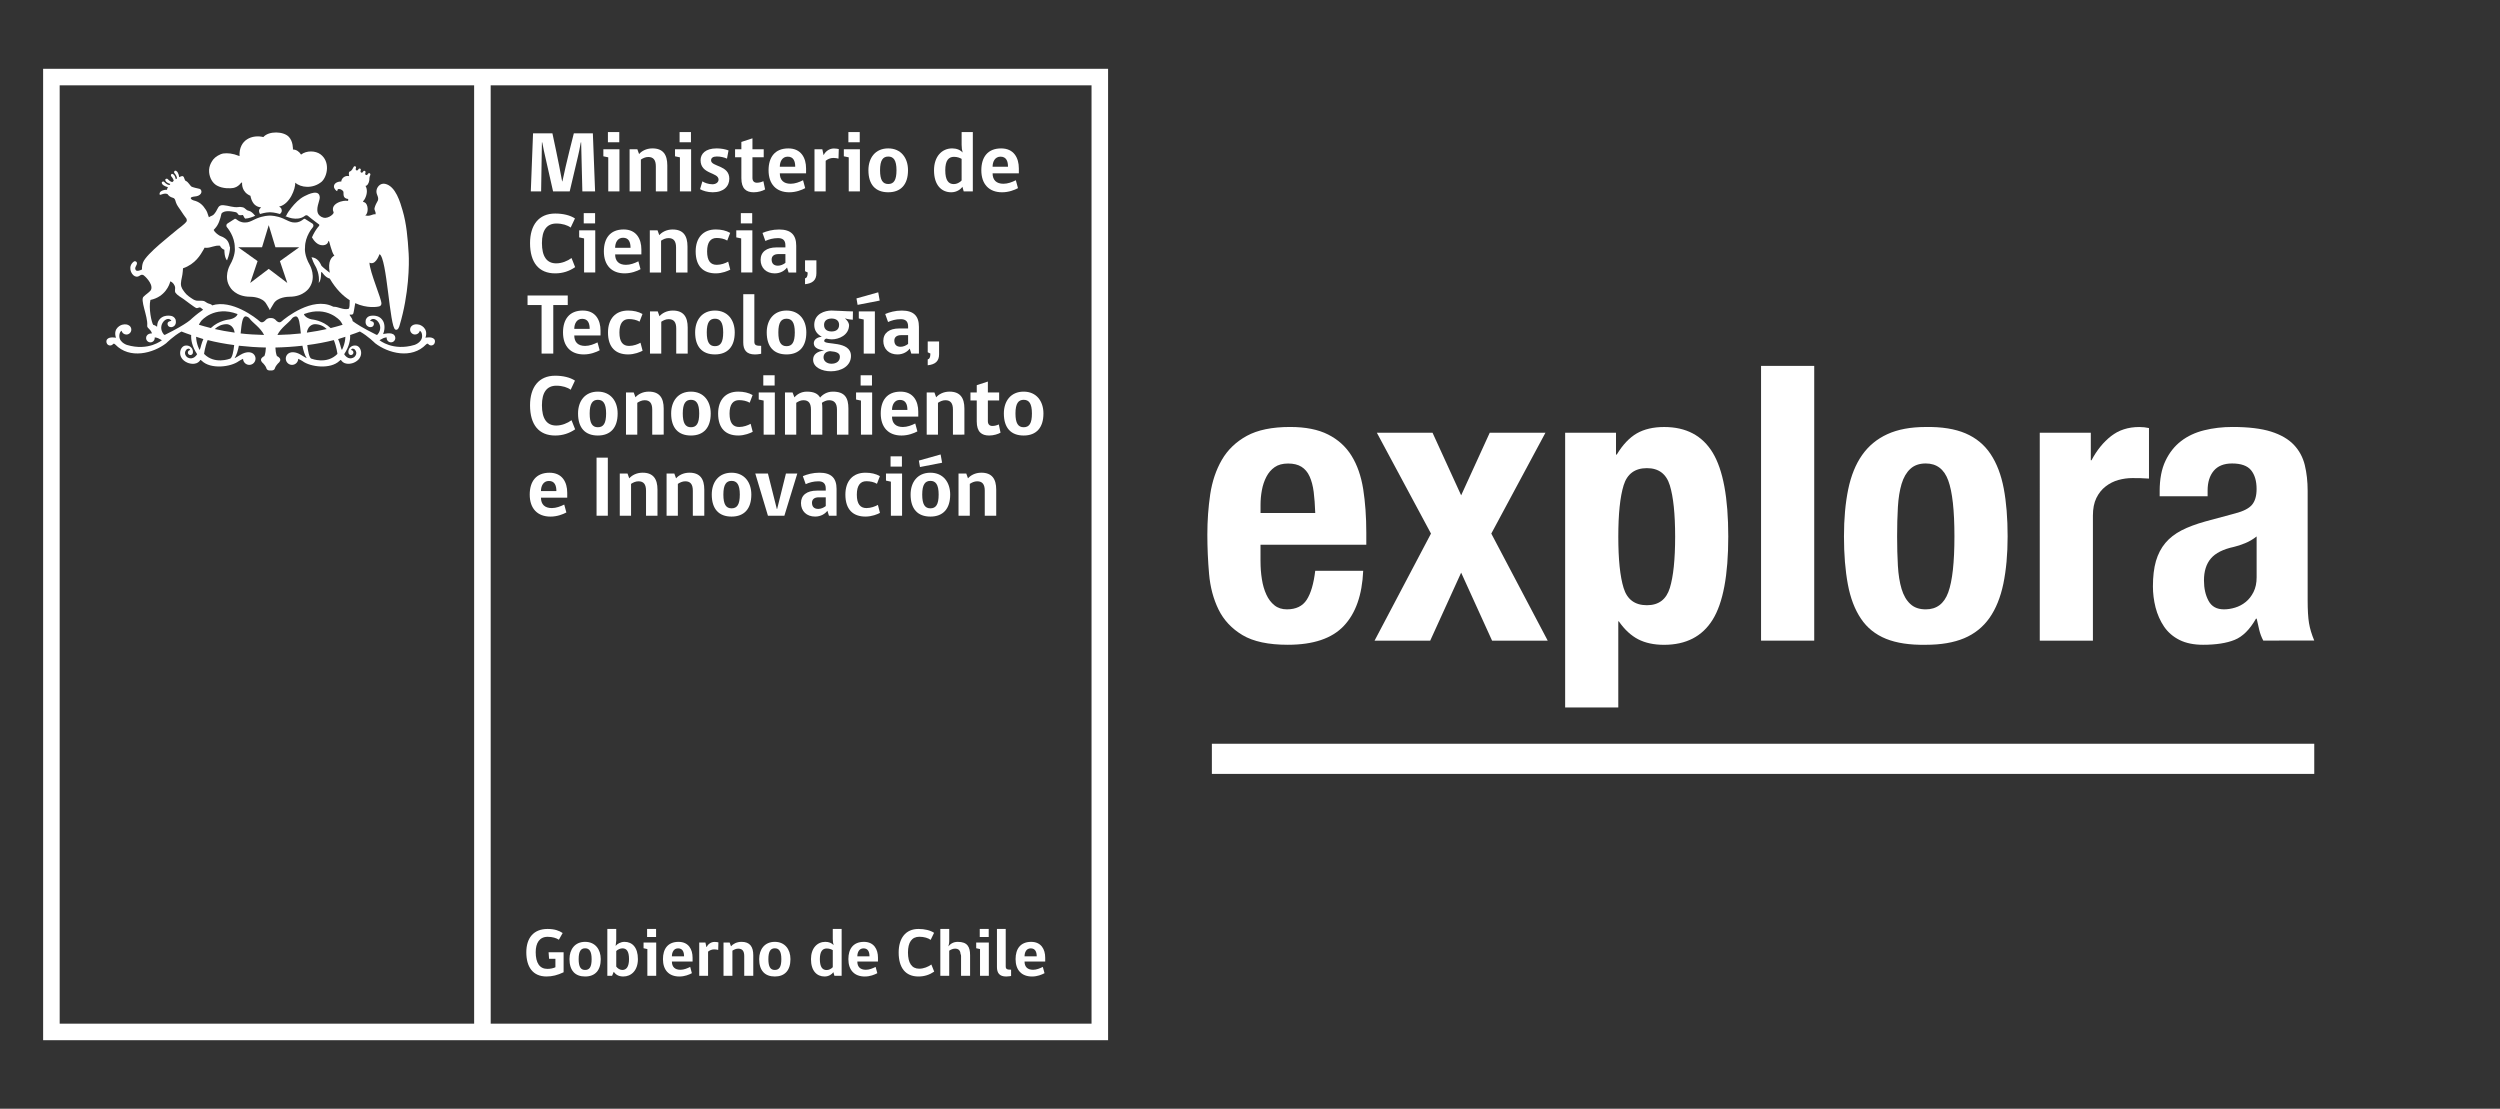<?xml version="1.0" encoding="utf-8"?>
<!-- Generator: Adobe Illustrator 16.0.0, SVG Export Plug-In . SVG Version: 6.00 Build 0)  -->
<!DOCTYPE svg PUBLIC "-//W3C//DTD SVG 1.1//EN" "http://www.w3.org/Graphics/SVG/1.1/DTD/svg11.dtd">
<svg version="1.1" id="Capa_1" xmlns="http://www.w3.org/2000/svg" xmlns:xlink="http://www.w3.org/1999/xlink" x="0px" y="0px"
	 width="201.432px" height="89.333px" viewBox="0 0 201.432 89.333" enable-background="new 0 0 201.432 89.333"
	 xml:space="preserve">
<rect x="0" y="0" width="201.432" height="89.333" fill="#333333" stroke="none"/>
<g>
	<path fill="#FFFFFF" d="M45.413,78.338c-0.499,0.236-0.915,0.34-1.38,0.34c-1.107,0-1.626-0.776-1.626-1.947
		c0-1.123,0.558-1.883,1.714-1.883c0.564,0,0.925,0.136,1.215,0.328l-0.306,0.541c-0.208-0.138-0.521-0.235-0.904-0.235
		c-0.662,0-0.963,0.503-0.963,1.236c0,0.871,0.317,1.348,0.942,1.348c0.241,0,0.47-0.049,0.646-0.131v-0.68H44.24l-0.04-0.531h1.211
		v1.614H45.413z"/>
	<path fill="#FFFFFF" d="M48.404,77.279c0,0.913-0.461,1.4-1.26,1.4c-0.805,0-1.259-0.482-1.259-1.4
		c0-0.788,0.438-1.392,1.259-1.392C47.954,75.887,48.404,76.491,48.404,77.279 M47.669,77.279c0-0.646-0.192-0.872-0.525-0.872
		c-0.334,0-0.52,0.23-0.52,0.872c0,0.625,0.169,0.873,0.52,0.873C47.495,78.152,47.669,77.918,47.669,77.279"/>
	<path fill="#FFFFFF" d="M49.603,76.215c0.122-0.164,0.41-0.328,0.711-0.328c0.63,0,1.084,0.449,1.084,1.392
		c0,0.925-0.548,1.4-1.172,1.4c-0.384,0-0.607-0.148-0.777-0.378l-0.131,0.322h-0.383v-3.775h0.717v0.936L49.603,76.215z
		 M49.653,77.88c0.108,0.147,0.294,0.273,0.487,0.273c0.312,0,0.542-0.229,0.542-0.875c0-0.642-0.203-0.867-0.532-0.867
		c-0.18,0-0.377,0.096-0.497,0.214V77.88z"/>
	<path fill="#FFFFFF" d="M52.16,78.624v-2.155l-0.307-0.066v-0.461h1.019v2.682L52.16,78.624L52.16,78.624z M52.138,74.848h0.724
		v0.649h-0.724V74.848z"/>
	<path fill="#FFFFFF" d="M54.137,77.476c0,0.428,0.241,0.662,0.69,0.662c0.279,0,0.548-0.115,0.783-0.231l0.137,0.506
		c-0.225,0.118-0.581,0.267-1.006,0.267c-0.838,0-1.325-0.514-1.325-1.4c0-0.828,0.394-1.392,1.254-1.392
		c0.81,0,1.133,0.602,1.133,1.276v0.312H54.137L54.137,77.476z M54.635,76.412c-0.355,0-0.499,0.324-0.499,0.642h0.98
		C55.117,76.709,55.008,76.412,54.635,76.412"/>
	<path fill="#FFFFFF" d="M57.867,76.538c-0.087-0.025-0.208-0.043-0.335-0.043c-0.191,0-0.361,0.083-0.481,0.182v1.946h-0.712
		v-2.682h0.499c0.026,0.127,0.055,0.243,0.077,0.361h0.022c0.081-0.19,0.323-0.41,0.639-0.41c0.144,0,0.248,0.023,0.308,0.039
		C57.877,76.135,57.877,76.336,57.867,76.538"/>
	<path fill="#FFFFFF" d="M59.965,78.624v-1.592c0-0.406-0.155-0.597-0.482-0.597c-0.187,0-0.345,0.083-0.471,0.162v2.026h-0.717
		v-2.683h0.494l0.109,0.306c0.152-0.179,0.448-0.359,0.849-0.359c0.679,0,0.946,0.399,0.946,1.079v1.657H59.965z"/>
	<path fill="#FFFFFF" d="M63.689,77.279c0,0.913-0.461,1.4-1.261,1.4c-0.803,0-1.259-0.482-1.259-1.4
		c0-0.788,0.439-1.392,1.259-1.392C63.24,75.887,63.689,76.491,63.689,77.279 M62.955,77.279c0-0.646-0.193-0.872-0.527-0.872
		c-0.332,0-0.518,0.23-0.518,0.872c0,0.625,0.169,0.873,0.518,0.873C62.778,78.152,62.955,77.918,62.955,77.279"/>
	<path fill="#FFFFFF" d="M67.167,76.151c-0.045-0.154-0.068-0.29-0.068-0.494v-0.809h0.714v3.775h-0.582l-0.083-0.294
		c-0.108,0.164-0.367,0.35-0.71,0.35c-0.608,0-1.095-0.438-1.095-1.397c0-0.885,0.503-1.395,1.155-1.395
		C66.788,75.887,67.018,75.985,67.167,76.151 M67.099,76.554c-0.108-0.063-0.277-0.132-0.486-0.132
		c-0.338,0-0.554,0.232-0.554,0.856c0,0.64,0.204,0.881,0.544,0.881c0.179,0,0.36-0.087,0.496-0.229V76.554z"/>
	<path fill="#FFFFFF" d="M69.078,77.476c0,0.428,0.24,0.662,0.688,0.662c0.28,0,0.548-0.115,0.785-0.231l0.137,0.506
		c-0.226,0.118-0.581,0.267-1.007,0.267c-0.839,0-1.325-0.514-1.325-1.4c0-0.828,0.394-1.392,1.252-1.392
		c0.811,0,1.133,0.602,1.133,1.276v0.312H69.078L69.078,77.476z M69.576,76.412c-0.356,0-0.498,0.324-0.498,0.642h0.979
		C70.057,76.709,69.949,76.412,69.576,76.412"/>
	<path fill="#FFFFFF" d="M74.002,78.679c-1.041,0-1.594-0.7-1.594-1.931c0-1.136,0.548-1.9,1.594-1.9
		c0.502,0,0.957,0.109,1.259,0.312l-0.275,0.568c-0.19-0.143-0.525-0.251-0.909-0.251c-0.613,0-0.919,0.454-0.919,1.264
		c0,0.855,0.307,1.31,0.907,1.31c0.363,0,0.725-0.155,0.977-0.338l0.229,0.572C74.904,78.538,74.488,78.679,74.002,78.679"/>
	<path fill="#FFFFFF" d="M75.765,78.624v-3.775h0.717v0.99c0,0.187-0.06,0.372-0.069,0.415c0.151-0.186,0.375-0.366,0.757-0.366
		c0.774,0,0.993,0.399,0.993,1.079v1.657h-0.728v-1.592c0-0.071-0.012-0.127-0.04-0.163c-0.022-0.303-0.176-0.434-0.442-0.434
		c-0.188,0-0.346,0.083-0.472,0.165v2.023H75.765L75.765,78.624z"/>
	<path fill="#FFFFFF" d="M78.963,78.624v-2.155l-0.308-0.066v-0.461h1.018v2.682L78.963,78.624L78.963,78.624z M78.941,74.848h0.723
		v0.649h-0.723V74.848z"/>
	<path fill="#FFFFFF" d="M80.327,77.912v-3.063h0.707v3.024c0,0.225,0.135,0.258,0.432,0.258v0.507c0,0-0.208,0.042-0.394,0.042
		C80.524,78.679,80.327,78.389,80.327,77.912"/>
	<path fill="#FFFFFF" d="M82.551,77.476c0,0.428,0.241,0.662,0.689,0.662c0.28,0,0.547-0.115,0.783-0.231l0.138,0.506
		c-0.226,0.118-0.581,0.267-1.007,0.267c-0.837,0-1.326-0.514-1.326-1.4c0-0.828,0.395-1.392,1.254-1.392
		c0.811,0,1.133,0.602,1.133,1.276v0.312H82.551L82.551,77.476z M83.048,76.412c-0.356,0-0.497,0.324-0.497,0.642h0.98
		C83.531,76.709,83.421,76.412,83.048,76.412"/>
	<path fill="#FFFFFF" d="M87.948,5.544H4.808H3.474v1.334l0.001,75.6v1.333h1.334h83.14h1.333v-1.333l-0.001-75.6V5.544H87.948z
		 M4.808,6.878h33.394l0.001,75.6H4.809L4.808,6.878z M87.949,82.478H39.537l-0.002-75.6h48.413L87.949,82.478z"/>
	<path fill="#FFFFFF" d="M22.551,17.243c0.075-0.061,0.232-0.197,0.105-0.454c-0.061-0.12-0.221-0.131-0.151-0.146
		c0.854-0.201,1.311-1.447,1.285-1.925c0.438,0.405,1.424,0.52,2.138-0.087c0.462-0.445,0.685-1.611-0.104-2.197
		c-0.404-0.298-1.12-0.325-1.568,0.021c-0.142-0.239-0.388-0.408-0.651-0.409c-0.004-0.083,0.011-0.646-0.324-1.011
		c-0.426-0.466-1.626-0.501-2.062,0.008c-0.862-0.215-1.983,0.182-1.92,1.533c-0.606-0.239-0.953-0.243-1.274-0.214
		c-0.301,0.028-0.702,0.297-0.842,0.483c-0.064,0.082-0.136,0.198-0.188,0.297c-0.098,0.194-0.174,0.45-0.147,0.733
		c0.045,0.48,0.283,0.885,0.631,1.077c0.481,0.264,1.091,0.229,1.309,0.194c0.167-0.037,0.346-0.098,0.537-0.297
		c0.056-0.057,0.097-0.147,0.178-0.148c-0.002,0.121-0.046,0.769,0.677,1.076c0.002,0.032,0.013,0.062,0.02,0.107
		c0.228,0.892,0.828,0.781,0.838,0.843c-0.266,0.162-0.154,0.395-0.091,0.516c0.406-0.125,0.707-0.143,0.802-0.143
		C21.844,17.101,22.144,17.118,22.551,17.243"/>
	<path fill="#FFFFFF" d="M24.577,19.932c-0.003-0.893,0.6-1.583,0.607-1.592c0.066-0.074,0.073-0.144,0.068-0.192
		c-0.012-0.083-0.076-0.139-0.089-0.14c-0.173-0.116-0.559-0.353-0.559-0.353l-0.031-0.027h-0.033c-0.042,0-0.074,0.024-0.127,0.064
		c-0.108,0.083-0.306,0.236-0.654,0.236c-0.061,0-0.124-0.005-0.191-0.014c-0.181-0.026-0.486-0.181-0.486-0.181
		c-0.1-0.052-0.223-0.106-0.274-0.129l-0.023-0.009c-0.497-0.207-0.921-0.223-1.039-0.223c-0.118,0-0.542,0.017-1.041,0.223
		l-0.023,0.009c-0.026,0.012-0.072,0.033-0.125,0.056l-0.303,0.145c-0.102,0.045-0.232,0.095-0.333,0.109
		c-0.065,0.008-0.127,0.014-0.19,0.014c-0.347,0-0.546-0.153-0.654-0.236c-0.053-0.04-0.086-0.064-0.126-0.064l-0.031,0.002
		l-0.018,0.012c-0.002,0.002-0.396,0.245-0.56,0.358c-0.026,0.011-0.089,0.064-0.102,0.149c-0.004,0.047,0,0.117,0.069,0.19
		c0.024,0.03,0.609,0.708,0.608,1.605c0.015,0.102,0.06,0.641-0.399,1.433c-0.021,0.04-0.526,0.963,0.026,1.772
		c0.002,0.007,0.416,0.761,1.622,0.761c0.099,0,0.989,0.016,1.297,0.585c0.012,0.022,0.155,0.25,0.213,0.363l0.069,0.136
		l0.067-0.136c0.059-0.111,0.2-0.337,0.22-0.369c0.303-0.563,1.193-0.58,1.292-0.58c1.189,0,1.616-0.75,1.616-0.75
		c0.565-0.829,0.036-1.778,0.032-1.783C24.516,20.586,24.561,20.047,24.577,19.932 M24.109,19.923l-1.556,1.116l0.595,1.76
		l-1.495-1.134l-1.493,1.134l0.595-1.76l-1.557-1.114l-0.005-0.002h1.921l0.539-1.783l0.54,1.783h1.92H24.109z"/>
	<path fill="#FFFFFF" d="M34.991,27.331c-0.194-0.236-0.711-0.118-0.711-0.118c0.278-0.828-0.488-1.049-0.488-1.049
		c-0.273-0.072-0.454-0.021-0.571,0.059c0,0-0.005,0.005-0.008,0.007c-0.001,0.002-0.004,0.003-0.004,0.005
		c-0.02,0.016-0.039,0.027-0.055,0.045c-0.069,0.072-0.111,0.169-0.111,0.276c0,0.219,0.178,0.397,0.397,0.397
		c0.085,0,0.164-0.027,0.229-0.072c0.078-0.055,0.136-0.14,0.157-0.236c0.107,0.067,0.147,0.186,0.147,0.186
		c0.224,0.705-0.571,0.959-0.571,0.959c-1.752,0.526-2.825-0.379-2.825-0.379l0.307-0.163c0.106-0.047,0.203-0.061,0.277-0.061
		c-0.003,0.014-0.006,0.034-0.006,0.052c0,0.188,0.158,0.344,0.349,0.344s0.347-0.155,0.347-0.344
		c-0.002-0.143-0.07-0.213-0.07-0.213c-0.204-0.31-0.912-0.104-0.912-0.104c0.236-0.582,0.025-0.999,0.025-0.999
		c-0.326-0.67-1.099-0.461-1.099-0.461c-0.269,0.082-0.326,0.321-0.326,0.321c-0.104,0.531,0.336,0.576,0.336,0.576
		c0.316,0.016,0.32-0.24,0.32-0.24c0.041-0.248-0.31-0.261-0.31-0.261c0.295-0.52,1.228,0.333,0.618,1.084
		c-0.063,0.075-0.122,0.025-0.122,0.025c-1.091-0.541-1.633-0.894-1.898-1.095c-0.026-0.296-0.285-0.447-0.236-0.525
		c0.043-0.018,0.197,0.06,0.283-0.07c0.032-0.046,0.103-0.517,0.162-0.85c0.965,0.441,1.79,0.307,1.955,0.253
		c0.085-0.035,0.153-0.096,0.155-0.222c0.015-0.368-0.938-2.531-0.964-3.294c0.45,0.223,0.728-0.471,0.81-0.684
		c0.605,0.277,0.812,5.889,1.278,6.078c0.233,0.095,0.325-0.287,0.346-0.358c0.749-2.501,0.775-4.938,0.725-5.755
		c-0.075-1.28-0.178-2.426-0.487-3.479c-0.19-0.648-0.556-1.973-1.413-2.153c-0.401-0.086-0.705,0.289-0.698,0.625
		c0.007,0.29,0.208,0.431,0.119,0.716c-0.107,0.188-0.215,0.39-0.268,0.6c-0.051,0.208,0.134,0.293,0.074,0.515
		c-0.271-0.041-0.406,0.197-0.832,0.087c0.277-0.128,0.281-0.919-0.059-1.054c-0.052-0.021-0.109-0.029-0.118-0.075
		c0,0,0.11-0.117,0.164-0.23c0.195-0.4,0.194-0.753,0.039-1.02c0.141,0.012,0.288-0.247,0.307-0.452l0.002,0.002
		c0.001-0.002,0.001-0.013,0.001-0.017v-0.001c0.003-0.054-0.007-0.236,0.076-0.404c0.025-0.056,0-0.119-0.048-0.144
		c-0.048-0.022-0.113-0.001-0.141,0.054c-0.084,0.177-0.284,0.079-0.199-0.099c0.025-0.056,0-0.118-0.048-0.142
		c-0.047-0.022-0.112-0.005-0.139,0.052c-0.081,0.17-0.275,0.075-0.194-0.096c0.025-0.055,0-0.118-0.046-0.141
		c-0.046-0.022-0.112-0.004-0.14,0.054c-0.083,0.174-0.286,0.079-0.202-0.097c0.027-0.059,0-0.121-0.046-0.144
		c-0.047-0.021-0.111-0.003-0.139,0.053c-0.089,0.185-0.151,0.263-0.245,0.337c-0.188,0.034-0.139,0.251-0.116,0.399
		c-0.355-0.076-0.623,0.193-0.633,0.435h-0.039c-0.293,0.007-0.574,0.159-0.551,0.428c0.01,0.154,0.189,0.344,0.258,0.346
		c0.032-0.011-0.016-0.162,0.136-0.172c0.139-0.007,0.345,0.112,0.371,0.243c0.03,0.15-0.093,0.513,0.385,0.565
		c0,0-0.004,0.073-0.011,0.15c-0.171-0.011-0.215-0.021-0.386,0.006c-0.301,0.048-0.716,0.219-0.816,0.518
		c-0.02,0.051-0.028,0.156-0.02,0.228c0.007,0.061,0.062,0.137,0.056,0.213c-0.007,0.036-0.069,0.111-0.094,0.134
		c-0.126,0.132-0.36,0.258-0.566,0.269c-0.228,0.012-0.451-0.136-0.539-0.259c-0.304-0.408,0.088-1.115,0.083-1.378
		c-0.018-0.701-0.903-0.283-1.253-0.101c-0.417,0.22-0.751,0.574-1.031,0.921c-0.154,0.19-0.327,0.43-0.412,0.632
		c-0.016,0.038-0.05,0.044-0.086,0.043c0.18,0.081,0.495,0.198,0.746,0.201c0,0,0.488,0.067,0.839-0.226c0,0,0.05-0.043,0.121-0.043
		c0.051,0,0.095,0.021,0.134,0.058c0.004,0.005,0.049,0.041,0.101,0.083c0.031,0.025,0.07,0.056,0.111,0.089
		c0.021,0.016,0.041,0.032,0.063,0.05c0.059,0.046,0.122,0.095,0.186,0.143c0.011,0.009,0.022,0.019,0.034,0.027
		c0.069,0.053,0.138,0.105,0.199,0.15c0.071,0.055,0.14,0.106,0.18,0.133l0.002,0.003c0.008,0.006,0.025,0.022,0.032,0.049
		c0.001,0.026-0.012,0.058-0.035,0.087c-0.002,0.002-0.039,0.042-0.095,0.112c-0.117,0.15-0.315,0.44-0.466,0.798
		c0.166,0.288,0.442,0.63,0.841,0.635c0.318,0.003,0.448-0.155,0.496-0.359c0.005,0.005,0.022,0.025,0.025,0.026
		c0.038-0.034,0.213,0.914,0.445,1.172c-0.217,0.101-0.553,0.441-0.371,1.377c-0.179-0.143-0.507-0.392-0.664-0.554
		c-0.095-0.193-0.279-0.652-0.809-0.696c0.077,0.235,0.188,0.5,0.358,0.793c0.003,0.007,0.326,0.603,0.226,1.278
		c0.222-0.228,0.188-0.852,0.188-0.852c0.007-0.008,0.039-0.018,0.049-0.021c0.045-0.003,0.267,0.431,0.652,0.521
		c0.5,0.855,1.063,1.398,1.606,1.742c-0.01,0.207,0.015,0.702-0.118,0.702c-0.429,0.094-0.823-0.194-1.2-0.175
		c-0.032-0.015-0.066-0.031-0.066-0.031c-1.622-0.781-3.76,0.896-4.118,1.223c-0.188,0.172-0.405-0.064-0.405-0.064
		c-0.128-0.161-0.295-0.234-0.46-0.215c-0.163-0.019-0.333,0.054-0.46,0.215c0,0-0.218,0.237-0.406,0.064
		c-0.337-0.309-2.275-1.81-3.861-1.299c-0.004-0.085-0.217-0.13-0.278-0.152c-0.125-0.036-0.235-0.135-0.315-0.175
		c-0.172-0.086-0.453-0.033-0.648-0.055c-0.077-0.012-0.184-0.052-0.252-0.092c-0.253-0.157-0.543-0.349-0.705-0.576
		c-0.025-0.039-0.089-0.124-0.101-0.139c-0.08-0.099-0.118-0.171-0.178-0.335c-0.086-0.312,0.048-0.648,0.093-0.966
		c0.035-0.234,0.027-0.25,0.048-0.501c1.006-0.345,1.418-1.1,1.652-1.502c0.021-0.032,0.085-0.16,0.085-0.16
		c0.044,0.007,0.089,0.01,0.137,0.013c0.402,0.002,0.673-0.223,1.113-0.169c0,0.024,0.059,0.21,0.344,0.327
		c0.009,0.288,0.03,0.527,0.139,0.75c0.024,0.038,0.055,0.072,0.077,0.104c0.188-0.463,0.238-0.825,0.243-1.043
		c-0.014-0.019-0.026-0.045-0.033-0.086c-0.094-0.49-0.324-0.625-0.539-0.749c-0.105-0.057-0.223-0.076-0.324-0.149
		c-0.157-0.107-0.322-0.223-0.426-0.424c0,0,0.051-0.048,0.105-0.118c0.282-0.294,0.422-0.726,0.526-1.201
		c0.214-0.294,0.812-0.179,1.039-0.137c0.059,0.007,0.157,0.029,0.203,0.065c0.064,0.044,0.079,0.146,0.168,0.184
		c0.095,0.039,0.201,0.011,0.315,0c0.042,0.049,0.065,0.114,0.094,0.174c0,0,0.031,0.056,0.09,0.118
		c0.279-0.005,0.655-0.153,0.812-0.233c-0.018-0.012-0.035-0.023-0.044-0.037c-0.125-0.159-0.313-0.336-0.489-0.365
		c-0.222-0.037-0.27-0.235-0.482-0.278c-0.054-0.014-0.243-0.043-0.306-0.02c-0.471,0.061-0.804-0.118-1.245-0.149
		c-0.42-0.03-0.432,0.256-0.585,0.493c-0.057,0.089-0.124,0.193-0.193,0.259c-0.116,0.113-0.25,0.116-0.391,0.222l-0.063-0.174
		c-0.039-0.145-0.094-0.296-0.188-0.438c-0.228-0.356-0.486-0.633-0.993-0.75c-0.096-0.039-0.111-0.044-0.174-0.097
		c-0.083-0.064-0.024-0.14,0-0.147c0.144-0.083,0.392-0.054,0.557-0.129c0.402-0.187,0.259-0.529,0.103-0.557
		c-0.203-0.038-0.57-0.135-0.642-0.176c-0.097-0.062-0.268-0.369-0.427-0.445c-0.177-0.048-0.117-0.337-0.279-0.4
		c-0.071-0.013-0.175,0.023-0.289,0.081c-0.007-0.06-0.05-0.389-0.231-0.497c-0.134-0.076-0.185,0.044-0.178,0.123
		c0.007,0.069,0.198,0.167,0.234,0.476c-0.033,0.021-0.064,0.039-0.099,0.062c-0.025-0.128-0.083-0.325-0.215-0.404
		c-0.135-0.078-0.184,0.042-0.177,0.121c0.005,0.067,0.173,0.154,0.227,0.416c-0.041,0.033-0.078,0.067-0.115,0.101
		c-0.272-0.074-0.344-0.258-0.412-0.271c-0.076-0.016-0.2,0.022-0.137,0.165c0.066,0.144,0.27,0.221,0.393,0.257
		c-0.028,0.031-0.051,0.06-0.075,0.089c-0.314-0.062-0.391-0.267-0.461-0.283c-0.076-0.015-0.201,0.024-0.138,0.166
		c0.092,0.2,0.447,0.276,0.48,0.283c-0.051,0.085-0.083,0.163-0.071,0.218c-0.244-0.028-0.678,0.103-0.596,0.391
		c0.082,0.058,0.37-0.177,0.636-0.045c0.175,0.272,0.456,0.283,0.519,0.333c0.098,0.078,0.113,0.217,0.159,0.344
		c0.078,0.235,0.243,0.424,0.379,0.632c0.15,0.228,0.307,0.468,0.465,0.667c0.019,0.054,0.036,0.111,0.027,0.196
		c-0.18,0.285-0.717,0.619-0.937,0.825c-0.223,0.209-2.326,1.81-2.589,2.508c-0.058,0.155-0.093,0.356-0.083,0.564
		c-0.128,0.068-0.41,0.18-0.5,0.054c-0.162-0.225,0.155-0.395,0.086-0.614c-0.034-0.084-0.156-0.14-0.233-0.084
		c-0.524,0.377-0.254,1.041,0.077,1.192c0.364,0.151,0.417-0.241,0.699-0.083c0.067,0.039,0.734,0.635,0.622,1.106
		c-0.006,0.024-0.033,0.092-0.045,0.11c-0.146,0.182-0.39,0.323-0.556,0.493c-0.348,0.22,0.33,1.604,0.273,2.314
		c-0.04,0.269,0.225,0.238,0.386,0.661c-0.166,0.005-0.327,0.045-0.408,0.168c0,0-0.069,0.07-0.069,0.213
		c0,0.188,0.154,0.344,0.346,0.344c0.191,0,0.347-0.155,0.347-0.344c0-0.019-0.001-0.038-0.004-0.052
		c0.075,0,0.173,0.014,0.278,0.061l0.306,0.163c0,0-1.072,0.905-2.823,0.379c0,0-0.793-0.254-0.571-0.959
		c0,0,0.038-0.119,0.146-0.186c0.021,0.096,0.079,0.18,0.158,0.236c0.065,0.044,0.143,0.072,0.228,0.072
		c0.22,0,0.397-0.178,0.397-0.397c0-0.106-0.041-0.204-0.11-0.276c-0.017-0.017-0.034-0.029-0.055-0.045
		c0-0.002-0.002-0.002-0.002-0.002c-0.006-0.005-0.008-0.006-0.008-0.006c-0.119-0.083-0.3-0.134-0.574-0.062
		c0,0-0.765,0.221-0.487,1.049c0,0-0.516-0.118-0.711,0.118c0,0-0.067,0.075-0.061,0.196v0.004v0.004
		c0.004,0.049,0.019,0.105,0.055,0.169c0.053,0.077,0.144,0.13,0.246,0.13c0.093,0,0.176-0.044,0.233-0.111
		c0-0.004,0.002-0.004,0.002-0.004c0.021-0.027,0.084-0.063,0.177,0.034c1.161,1.211,3.056,0.711,4.105-0.101
		c0,0,0.582-0.585,1.231-0.944c0.254,0.109,0.521,0.19,0.782,0.284c-0.019,0.376,0.06,0.916,0.479,1.543
		c0,0-0.296,0.548-0.796,0.247c0,0-0.37-0.284-0.056-0.627c0,0,0.211-0.174,0.301,0.044c-0.107,0.006-0.195,0.095-0.195,0.204
		c0,0.112,0.091,0.202,0.202,0.202c0.111,0,0.197-0.084,0.204-0.19c0.009-0.083,0.014-0.293-0.167-0.445c0,0-0.159-0.173-0.46-0.125
		c-0.44,0.069-0.689,0.991,0.181,1.373c0,0,0.686,0.312,1.037-0.199c0,0-0.005-0.074,0.127,0.053
		c0.723,0.702,2.341,0.498,2.983,0.021c0,0,0.163-0.103,0.339-0.188c0.009,0.27,0.229,0.492,0.504,0.492
		c0.277,0,0.503-0.228,0.503-0.506c0-0.248-0.179-0.453-0.416-0.496c-0.011-0.003-0.332-0.094-0.801,0.19
		c0,0-0.496,0.311-0.467,0.264c0.167-0.263,0.27-0.617,0.341-0.996c0.705,0.078,1.428,0.129,2.178,0.145
		c-0.009,0.218-0.04,0.486-0.123,0.688c0,0-0.264,0.11-0.271,0.296c0,0-0.029,0.136,0.206,0.325c0,0,0.171,0.189,0.222,0.337
		c0,0,0.013,0.205,0.295,0.205c0.021,0,0.037-0.002,0.053-0.006c0.018,0.004,0.036,0.006,0.055,0.006
		c0.282,0,0.296-0.205,0.296-0.205c0.051-0.148,0.22-0.337,0.22-0.337c0.235-0.189,0.206-0.325,0.206-0.325
		c-0.004-0.187-0.271-0.296-0.271-0.296c-0.084-0.203-0.113-0.47-0.123-0.688c0.75-0.016,1.474-0.066,2.178-0.145
		c0.072,0.379,0.175,0.732,0.341,0.994c0.031,0.047-0.464-0.263-0.464-0.263c-0.47-0.284-0.794-0.192-0.804-0.189
		c-0.236,0.043-0.414,0.247-0.414,0.496c0,0.278,0.226,0.506,0.502,0.506c0.274,0,0.496-0.222,0.503-0.492
		c0.178,0.085,0.341,0.188,0.341,0.188c0.641,0.477,2.259,0.681,2.983-0.021c0.133-0.127,0.126-0.054,0.126-0.054
		c0.353,0.51,1.038,0.199,1.038,0.199c0.868-0.381,0.619-1.304,0.181-1.373c-0.302-0.047-0.462,0.125-0.462,0.125
		c-0.18,0.151-0.176,0.362-0.165,0.444c0.005,0.106,0.093,0.191,0.202,0.191c0.111,0,0.203-0.089,0.203-0.202
		c0-0.109-0.088-0.198-0.195-0.205c0.09-0.219,0.301-0.043,0.301-0.043c0.314,0.343-0.056,0.627-0.056,0.627
		c-0.499,0.301-0.796-0.247-0.796-0.247c0.419-0.626,0.499-1.165,0.48-1.542c0.262-0.093,0.531-0.175,0.785-0.284
		c0.647,0.359,1.228,0.943,1.228,0.943c1.05,0.812,2.943,1.31,4.106,0.1c0.093-0.097,0.156-0.06,0.177-0.033
		c0,0,0.002,0,0.002,0.003c0.056,0.068,0.14,0.111,0.234,0.111c0.102,0,0.19-0.052,0.246-0.13c0.035-0.063,0.049-0.12,0.056-0.168
		v-0.002v-0.007C35.058,27.406,34.991,27.331,34.991,27.331 M13.315,26.966c0,0-0.057,0.05-0.121-0.025
		c-0.612-0.751,0.322-1.604,0.619-1.084c0,0-0.351,0.014-0.312,0.261c0,0,0.006,0.256,0.322,0.24c0,0,0.439-0.045,0.335-0.576
		c0,0-0.057-0.239-0.326-0.32c0,0-0.771-0.21-1.098,0.46c0,0-0.067,0.161-0.078,0.404c-0.09-0.071-0.191-0.128-0.301-0.146
		c-0.144-0.151-0.395-1.382-0.234-2.014c1.179-0.246,1.542-1.221,1.598-1.496c0.238,0.079,0.378,0.354,0.389,0.47
		c0.02,0.159-0.055,0.325,0.039,0.455c0.137,0.192,0.443,0.365,0.631,0.493c0.064,0.04,0.927,0.709,1.039,0.731
		c0.124,0.026,0.198-0.065,0.306-0.047c0.039,0.008,0.065,0.036,0.095,0.059c0,0,0.062,0.062,0.149,0.125
		c-0.227,0.15-0.522,0.366-0.913,0.712C15.454,25.667,15.155,26.055,13.315,26.966 M16.212,27.805c0,0-0.076,0.323-0.133,0.393
		c0,0-0.26-0.464-0.28-1.065c0.195,0.062,0.388,0.132,0.587,0.188C16.323,27.472,16.257,27.623,16.212,27.805 M18.52,28.904
		c0,0-1.23,0.483-2.077-0.388c0,0,0.06-0.546,0.29-1.115c0.686,0.175,1.398,0.307,2.136,0.402
		C18.819,28.271,18.716,28.874,18.52,28.904 M17.303,26.511c0.244-0.229,0.556-0.386,0.953-0.392c0,0,0.549-0.007,0.649,0.681
		C18.306,26.715,17.765,26.617,17.303,26.511 M18.531,25.73c-0.067,0.015-0.874,0.067-1.544,0.701
		c-0.37-0.093-0.704-0.185-0.964-0.267c0.055-0.104,0.109-0.208,0.19-0.309c0,0,1.043-1.265,2.916-0.554
		C19.164,25.315,19.045,25.616,18.531,25.73 M19.388,26.866c0.079-0.746,0.134-1.375,0.405-1.374c0,0,0.194,0.007,0.328,0.189
		c0.234,0.326,0.867,0.715,1.157,1.307C20.602,26.971,19.963,26.933,19.388,26.866 M22.35,26.989
		c0.29-0.591,0.923-0.981,1.158-1.307c0.132-0.183,0.328-0.188,0.328-0.188c0.271-0.003,0.326,0.627,0.404,1.374
		C23.667,26.933,23.028,26.972,22.35,26.989 M24.501,25.302c1.872-0.711,2.915,0.554,2.915,0.554
		c0.082,0.103,0.137,0.208,0.19,0.312c-0.261,0.082-0.594,0.174-0.963,0.267c-0.67-0.637-1.479-0.689-1.545-0.704
		C24.584,25.616,24.463,25.315,24.501,25.302 M25.375,26.119c0.397,0.005,0.709,0.163,0.954,0.393
		c-0.463,0.106-1.006,0.204-1.605,0.289C24.824,26.11,25.375,26.119,25.375,26.119 M25.109,28.904
		c-0.195-0.03-0.297-0.632-0.349-1.1c0.739-0.095,1.452-0.227,2.138-0.401c0.229,0.568,0.289,1.113,0.289,1.113
		C26.34,29.387,25.109,28.904,25.109,28.904 M27.551,28.198c-0.058-0.071-0.135-0.394-0.135-0.394
		c-0.045-0.181-0.109-0.331-0.173-0.482c0.2-0.056,0.392-0.123,0.587-0.187C27.809,27.736,27.551,28.198,27.551,28.198"/>
	<path fill="#FFFFFF" d="M46.922,15.423l-0.097-3.952h-0.028c-0.083,0.5-0.167,0.859-0.229,1.13l-0.666,2.822h-1.339l-0.637-2.822
		c-0.062-0.271-0.145-0.63-0.236-1.13h-0.027l-0.063,3.952h-0.832l0.181-4.68h1.56c0,0,0.513,2.358,0.783,3.869h0.021
		c0.313-1.504,0.922-3.869,0.922-3.869h1.533l0.18,4.68H46.922z"/>
	<path fill="#FFFFFF" d="M49.009,15.423v-2.746l-0.395-0.083v-0.568h1.296v3.397H49.009z M48.981,10.64h0.916v0.825h-0.916V10.64z"
		/>
	<path fill="#FFFFFF" d="M52.843,15.423v-2.019c0-0.512-0.195-0.755-0.61-0.755c-0.236,0-0.437,0.104-0.596,0.208v2.565h-0.909
		v-3.397h0.625l0.139,0.388c0.194-0.229,0.568-0.457,1.075-0.457c0.859,0,1.199,0.505,1.199,1.365v2.102H52.843L52.843,15.423z"/>
	<path fill="#FFFFFF" d="M54.783,15.423v-2.746l-0.395-0.083v-0.568h1.297v3.397H54.783z M54.756,10.64h0.916v0.825h-0.916V10.64z"
		/>
	<path fill="#FFFFFF" d="M57.293,12.92c0,0.527,1.47,0.368,1.47,1.477c0,0.617-0.458,1.095-1.338,1.095
		c-0.409,0-0.79-0.118-1.019-0.25l0.187-0.63c0.16,0.111,0.492,0.235,0.804,0.235c0.298,0,0.499-0.166,0.499-0.375
		c0-0.61-1.449-0.409-1.449-1.566c0-0.5,0.38-0.95,1.296-0.95c0.354,0,0.722,0.069,0.957,0.166l-0.125,0.659
		c-0.229-0.104-0.521-0.173-0.818-0.173C57.445,12.608,57.293,12.726,57.293,12.92"/>
	<path fill="#FFFFFF" d="M60.731,15.493c-0.603,0-0.997-0.284-0.997-1.137v-1.685h-0.507v-0.645h0.507v-0.589l0.893-0.292v0.881
		h0.908v0.645h-0.908v1.664c0,0.236,0.118,0.388,0.361,0.388c0.188,0,0.381-0.056,0.52-0.125l0.139,0.666
		C61.446,15.381,61.092,15.493,60.731,15.493"/>
	<path fill="#FFFFFF" d="M62.832,13.967c0,0.541,0.306,0.839,0.874,0.839c0.346,0,0.701-0.132,0.998-0.285l0.173,0.639
		c-0.283,0.152-0.748,0.333-1.281,0.333c-1.047,0-1.671-0.651-1.671-1.775c0-1.046,0.506-1.76,1.594-1.76
		c1.026,0,1.428,0.762,1.428,1.615v0.395H62.832L62.832,13.967z M63.47,12.623c-0.451,0-0.638,0.408-0.638,0.811h1.241
		C64.073,12.997,63.941,12.623,63.47,12.623"/>
	<path fill="#FFFFFF" d="M67.56,12.781c-0.111-0.034-0.271-0.055-0.423-0.055c-0.242,0-0.458,0.104-0.61,0.229v2.468h-0.901v-3.397
		h0.631l0.098,0.458h0.02c0.104-0.242,0.41-0.52,0.812-0.52c0.179,0,0.318,0.028,0.396,0.048L67.56,12.781z"/>
	<path fill="#FFFFFF" d="M68.385,15.423v-2.746l-0.395-0.083v-0.568h1.295v3.397H68.385z M68.357,10.64h0.914v0.825h-0.914V10.64z"
		/>
	<path fill="#FFFFFF" d="M73.161,13.717c0,1.159-0.583,1.775-1.594,1.775c-1.02,0-1.596-0.61-1.596-1.775
		c0-0.998,0.555-1.76,1.596-1.76C72.593,11.957,73.161,12.719,73.161,13.717 M72.233,13.717c0-0.818-0.243-1.103-0.665-1.103
		c-0.423,0-0.66,0.292-0.66,1.103c0,0.791,0.215,1.109,0.66,1.109C72.011,14.827,72.233,14.529,72.233,13.717"/>
	<path fill="#FFFFFF" d="M77.564,12.29c-0.056-0.194-0.083-0.368-0.083-0.624V10.64h0.902v4.783h-0.735l-0.104-0.375
		c-0.139,0.208-0.464,0.444-0.901,0.444c-0.769,0-1.387-0.555-1.387-1.768c0-1.123,0.639-1.768,1.464-1.768
		C77.085,11.957,77.376,12.082,77.564,12.29 M77.48,12.802c-0.139-0.083-0.353-0.166-0.617-0.166c-0.43,0-0.7,0.292-0.7,1.081
		c0,0.812,0.257,1.116,0.687,1.116c0.229,0,0.457-0.11,0.63-0.291V12.802z"/>
	<path fill="#FFFFFF" d="M79.976,13.967c0,0.541,0.306,0.839,0.874,0.839c0.347,0,0.701-0.132,0.998-0.285l0.173,0.639
		c-0.283,0.152-0.749,0.333-1.282,0.333c-1.047,0-1.671-0.651-1.671-1.775c0-1.046,0.506-1.76,1.595-1.76
		c1.026,0,1.428,0.762,1.428,1.615v0.395H79.976L79.976,13.967z M80.614,12.623c-0.45,0-0.638,0.408-0.638,0.811h1.241
		C81.217,12.997,81.086,12.623,80.614,12.623"/>
	<path fill="#FFFFFF" d="M44.732,22.026c-1.317,0-2.025-0.874-2.025-2.435c0-1.456,0.701-2.385,2.025-2.385
		c0.638,0,1.213,0.139,1.594,0.395l-0.346,0.736c-0.243-0.188-0.666-0.327-1.151-0.327c-0.777,0-1.164,0.548-1.164,1.575
		c0,1.08,0.387,1.635,1.151,1.635c0.457,0,0.915-0.193,1.233-0.429l0.291,0.734C45.876,21.845,45.349,22.026,44.732,22.026"/>
	<path fill="#FFFFFF" d="M47.061,21.956V19.21l-0.396-0.083v-0.568h1.296v3.396H47.061z M47.033,17.172h0.915v0.826h-0.915V17.172z"
		/>
	<path fill="#FFFFFF" d="M49.564,20.5c0,0.54,0.306,0.838,0.874,0.838c0.347,0,0.7-0.131,0.998-0.284l0.173,0.637
		c-0.284,0.153-0.748,0.334-1.283,0.334c-1.047,0-1.671-0.653-1.671-1.776c0-1.047,0.506-1.761,1.595-1.761
		c1.025,0,1.427,0.763,1.427,1.616V20.5H49.564L49.564,20.5z M50.201,19.156c-0.451,0-0.638,0.408-0.638,0.811h1.241
		C50.805,19.53,50.673,19.156,50.201,19.156"/>
	<path fill="#FFFFFF" d="M54.472,21.956v-2.017c0-0.513-0.195-0.755-0.61-0.755c-0.235,0-0.437,0.104-0.597,0.207v2.565h-0.908
		v-3.396h0.624l0.139,0.388c0.193-0.229,0.568-0.458,1.074-0.458c0.859,0,1.199,0.506,1.199,1.366v2.101L54.472,21.956
		L54.472,21.956z"/>
	<path fill="#FFFFFF" d="M58.839,21.727c-0.194,0.104-0.651,0.299-1.165,0.299c-1.012,0-1.622-0.576-1.622-1.769
		c0-1.108,0.611-1.769,1.616-1.769c0.451,0,0.839,0.091,1.165,0.277l-0.236,0.618c-0.243-0.146-0.556-0.208-0.853-0.208
		c-0.472,0-0.77,0.318-0.77,1.081c0,0.77,0.284,1.082,0.777,1.082c0.353,0,0.699-0.131,0.921-0.257L58.839,21.727z"/>
	<path fill="#FFFFFF" d="M59.719,21.956V19.21l-0.395-0.083v-0.568h1.296v3.396H59.719z M59.691,17.172h0.916v0.826h-0.916V17.172z"
		/>
	<path fill="#FFFFFF" d="M63.539,21.956l-0.125-0.402c-0.173,0.235-0.513,0.473-0.992,0.473c-0.68,0-1.137-0.438-1.137-1.089
		c0-0.631,0.465-1.004,1.284-1.004h0.713v-0.174c0-0.437-0.25-0.575-0.596-0.575c-0.403,0-0.743,0.104-1.019,0.229l-0.229-0.646
		c0.339-0.145,0.805-0.277,1.338-0.277c0.964,0,1.379,0.445,1.379,1.311v2.156H63.539L63.539,21.956z M63.283,20.472h-0.562
		c-0.374,0-0.548,0.18-0.548,0.437c0,0.312,0.167,0.499,0.507,0.499c0.215,0,0.436-0.097,0.603-0.229V20.472z"/>
	<path fill="#FFFFFF" d="M64.864,20.978h0.916v1.034c0,0.583-0.333,0.825-0.916,0.887v-0.471c0.125-0.028,0.215-0.146,0.215-0.472
		l-0.215-0.104V20.978z"/>
	<polygon fill="#FFFFFF" points="44.579,24.578 44.579,28.489 43.636,28.489 43.636,24.578 42.506,24.578 42.506,23.809 
		45.745,23.809 45.745,24.578 	"/>
	<path fill="#FFFFFF" d="M46.271,27.032c0,0.541,0.305,0.839,0.873,0.839c0.347,0,0.701-0.133,0.999-0.284l0.174,0.638
		c-0.285,0.151-0.749,0.332-1.283,0.332c-1.047,0-1.671-0.651-1.671-1.775c0-1.046,0.507-1.76,1.595-1.76
		c1.026,0,1.428,0.762,1.428,1.615v0.395H46.271z M46.908,25.688c-0.45,0-0.637,0.409-0.637,0.811h1.241
		C47.512,26.062,47.38,25.688,46.908,25.688"/>
	<path fill="#FFFFFF" d="M51.776,28.259c-0.195,0.105-0.653,0.298-1.166,0.298c-1.013,0-1.622-0.576-1.622-1.767
		c0-1.109,0.609-1.768,1.615-1.768c0.45,0,0.838,0.09,1.165,0.276l-0.236,0.619c-0.242-0.146-0.554-0.209-0.854-0.209
		c-0.471,0-0.769,0.319-0.769,1.082c0,0.769,0.284,1.081,0.776,1.081c0.354,0,0.701-0.132,0.922-0.257L51.776,28.259z"/>
	<path fill="#FFFFFF" d="M54.486,28.489v-2.018c0-0.513-0.194-0.756-0.61-0.756c-0.235,0-0.437,0.104-0.596,0.208v2.565h-0.908
		v-3.397h0.625l0.138,0.389c0.194-0.229,0.569-0.458,1.075-0.458c0.859,0,1.199,0.505,1.199,1.365v2.101H54.486z"/>
	<path fill="#FFFFFF" d="M59.2,26.783c0,1.158-0.583,1.774-1.595,1.774c-1.02,0-1.595-0.609-1.595-1.774
		c0-0.999,0.555-1.761,1.595-1.761C58.631,25.022,59.2,25.784,59.2,26.783 M58.27,26.783c0-0.818-0.242-1.103-0.665-1.103
		c-0.423,0-0.658,0.291-0.658,1.103c0,0.79,0.214,1.109,0.658,1.109C58.048,27.893,58.27,27.594,58.27,26.783"/>
	<path fill="#FFFFFF" d="M59.886,27.587v-3.882h0.894v3.833c0,0.286,0.174,0.327,0.549,0.327v0.638c0,0-0.264,0.056-0.5,0.056
		C60.135,28.558,59.886,28.19,59.886,27.587"/>
	<path fill="#FFFFFF" d="M64.968,26.783c0,1.158-0.583,1.774-1.595,1.774c-1.02,0-1.595-0.609-1.595-1.774
		c0-0.999,0.556-1.761,1.595-1.761C64.399,25.022,64.968,25.784,64.968,26.783 M64.039,26.783c0-0.818-0.243-1.103-0.666-1.103
		s-0.659,0.291-0.659,1.103c0,0.79,0.215,1.109,0.659,1.109C63.817,27.893,64.039,27.594,64.039,26.783"/>
	<path fill="#FFFFFF" d="M68.725,25.091l-0.014,0.672c-0.159-0.006-0.41-0.041-0.638-0.117c0.153,0.138,0.312,0.312,0.34,0.533
		c0,0.832-0.826,1.165-1.401,1.165c-0.132,0-0.291-0.028-0.437-0.062c-0.104,0.034-0.167,0.096-0.167,0.187
		c0,0.368,2.157-0.062,2.157,1.213c0,0.797-0.763,1.235-1.616,1.235c-0.713,0-1.435-0.312-1.435-0.937
		c0-0.437,0.346-0.666,0.901-0.749c-0.423-0.048-0.846-0.18-0.846-0.574c0-0.286,0.264-0.493,0.646-0.521
		c-0.34-0.187-0.61-0.471-0.61-0.957c0-0.901,0.853-1.157,1.4-1.157C67.372,25.022,68.136,25.084,68.725,25.091 M66.874,28.294
		c-0.318,0.028-0.52,0.208-0.52,0.499c0,0.298,0.271,0.514,0.639,0.514c0.409,0,0.679-0.208,0.679-0.562
		C67.671,28.447,67.407,28.335,66.874,28.294 M67.609,26.173c0-0.402-0.339-0.507-0.603-0.507s-0.61,0.104-0.61,0.507
		c0,0.429,0.327,0.534,0.61,0.534C67.282,26.707,67.609,26.602,67.609,26.173"/>
	<path fill="#FFFFFF" d="M69.099,24.564l-0.091-0.52l1.753-0.492l0.119,0.666L69.099,24.564z M69.592,28.489v-2.746l-0.396-0.083
		v-0.569h1.295v3.398H69.592L69.592,28.489z"/>
	<path fill="#FFFFFF" d="M73.425,28.489l-0.125-0.402c-0.173,0.236-0.513,0.471-0.992,0.471c-0.679,0-1.137-0.437-1.137-1.088
		c0-0.63,0.465-1.005,1.284-1.005h0.713v-0.173c0-0.437-0.249-0.576-0.596-0.576c-0.402,0-0.741,0.104-1.019,0.229l-0.229-0.645
		c0.34-0.145,0.804-0.277,1.338-0.277c0.964,0,1.379,0.444,1.379,1.31v2.157H73.425z M73.168,27.004h-0.562
		c-0.374,0-0.547,0.18-0.547,0.438c0,0.312,0.167,0.499,0.506,0.499c0.215,0,0.437-0.098,0.603-0.229V27.004z"/>
	<path fill="#FFFFFF" d="M74.749,27.511h0.916v1.033c0,0.582-0.333,0.825-0.916,0.887v-0.472c0.125-0.028,0.216-0.145,0.216-0.471
		l-0.216-0.104V27.511z"/>
	<path fill="#FFFFFF" d="M44.732,35.091c-1.317,0-2.025-0.874-2.025-2.434c0-1.456,0.701-2.385,2.025-2.385
		c0.638,0,1.213,0.139,1.594,0.395l-0.346,0.736c-0.243-0.187-0.666-0.326-1.151-0.326c-0.777,0-1.164,0.548-1.164,1.574
		c0,1.081,0.387,1.636,1.151,1.636c0.457,0,0.915-0.193,1.233-0.429l0.291,0.734C45.876,34.91,45.349,35.091,44.732,35.091"/>
	<path fill="#FFFFFF" d="M49.765,33.316c0,1.158-0.583,1.775-1.595,1.775c-1.02,0-1.595-0.61-1.595-1.775
		c0-0.999,0.555-1.761,1.595-1.761C49.196,31.555,49.765,32.317,49.765,33.316 M48.836,33.316c0-0.819-0.242-1.102-0.666-1.102
		c-0.423,0-0.658,0.291-0.658,1.102c0,0.79,0.214,1.108,0.658,1.108S48.836,34.127,48.836,33.316"/>
	<path fill="#FFFFFF" d="M52.552,35.021v-2.018c0-0.512-0.194-0.756-0.61-0.756c-0.235,0-0.436,0.105-0.595,0.208v2.565h-0.909
		v-3.397h0.624l0.139,0.388c0.193-0.229,0.568-0.457,1.074-0.457c0.86,0,1.2,0.505,1.2,1.365v2.1L52.552,35.021L52.552,35.021z"/>
	<path fill="#FFFFFF" d="M57.265,33.316c0,1.158-0.583,1.775-1.594,1.775c-1.019,0-1.594-0.61-1.594-1.775
		c0-0.999,0.554-1.761,1.594-1.761C56.697,31.555,57.265,32.317,57.265,33.316 M56.337,33.316c0-0.819-0.243-1.102-0.666-1.102
		s-0.658,0.291-0.658,1.102c0,0.79,0.214,1.108,0.658,1.108C56.115,34.424,56.337,34.127,56.337,33.316"/>
	<path fill="#FFFFFF" d="M60.648,34.792c-0.193,0.104-0.65,0.298-1.165,0.298c-1.012,0-1.622-0.575-1.622-1.768
		c0-1.109,0.61-1.768,1.615-1.768c0.451,0,0.839,0.09,1.165,0.276l-0.236,0.618c-0.243-0.145-0.554-0.208-0.854-0.208
		c-0.471,0-0.769,0.318-0.769,1.081c0,0.77,0.284,1.081,0.777,1.081c0.353,0,0.7-0.131,0.922-0.257L60.648,34.792z"/>
	<path fill="#FFFFFF" d="M61.529,35.021v-2.746l-0.396-0.083v-0.568h1.297v3.397H61.529z M61.501,30.237h0.914v0.826h-0.914V30.237z
		"/>
	<path fill="#FFFFFF" d="M66.257,32.92v2.101h-0.916v-2.018c0-0.512-0.186-0.756-0.608-0.756c-0.236,0-0.417,0.105-0.577,0.208
		v2.565h-0.908v-3.397h0.611l0.152,0.395c0.194-0.235,0.528-0.463,1.005-0.463c0.555,0,0.888,0.166,1.062,0.479
		c0.201-0.243,0.555-0.479,1.026-0.479c0.971,0,1.255,0.506,1.255,1.365v2.101h-0.922v-2.018c0-0.512-0.215-0.756-0.638-0.756
		c-0.222,0-0.422,0.104-0.575,0.208C66.25,32.595,66.257,32.754,66.257,32.92"/>
	<path fill="#FFFFFF" d="M69.37,35.021v-2.746l-0.395-0.083v-0.568h1.296v3.397H69.37z M69.343,30.237h0.915v0.826h-0.915V30.237z"
		/>
	<path fill="#FFFFFF" d="M71.872,33.566c0,0.54,0.306,0.838,0.874,0.838c0.346,0,0.7-0.132,0.998-0.283l0.173,0.637
		c-0.284,0.152-0.749,0.333-1.282,0.333c-1.047,0-1.671-0.652-1.671-1.775c0-1.047,0.505-1.761,1.594-1.761
		c1.026,0,1.429,0.762,1.429,1.615v0.396H71.872z M72.51,32.221c-0.45,0-0.638,0.408-0.638,0.811h1.241
		C73.113,32.595,72.982,32.221,72.51,32.221"/>
	<path fill="#FFFFFF" d="M76.781,35.021v-2.018c0-0.512-0.193-0.756-0.61-0.756c-0.235,0-0.438,0.105-0.596,0.208v2.565h-0.908
		v-3.397h0.624l0.138,0.388c0.195-0.229,0.569-0.457,1.075-0.457c0.86,0,1.2,0.505,1.2,1.365v2.1L76.781,35.021L76.781,35.021z"/>
	<path fill="#FFFFFF" d="M79.698,35.091c-0.603,0-0.999-0.284-0.999-1.138v-1.684h-0.506v-0.645H78.7v-0.589l0.895-0.292v0.881
		h0.909v0.645h-0.909v1.664c0,0.235,0.119,0.388,0.361,0.388c0.188,0,0.382-0.055,0.52-0.125l0.139,0.666
		C80.413,34.979,80.059,35.091,79.698,35.091"/>
	<path fill="#FFFFFF" d="M84.073,33.316c0,1.158-0.583,1.775-1.594,1.775c-1.02,0-1.595-0.61-1.595-1.775
		c0-0.999,0.555-1.761,1.595-1.761C83.505,31.555,84.073,32.317,84.073,33.316 M83.145,33.316c0-0.819-0.242-1.102-0.666-1.102
		c-0.423,0-0.66,0.291-0.66,1.102c0,0.79,0.216,1.108,0.66,1.108S83.145,34.127,83.145,33.316"/>
	<path fill="#FFFFFF" d="M43.587,40.098c0,0.542,0.306,0.839,0.875,0.839c0.347,0,0.7-0.133,0.999-0.283l0.173,0.637
		c-0.284,0.152-0.749,0.333-1.282,0.333c-1.047,0-1.671-0.651-1.671-1.774c0-1.047,0.506-1.761,1.594-1.761
		c1.026,0,1.428,0.761,1.428,1.614v0.396H43.587L43.587,40.098z M44.226,38.752c-0.451,0-0.639,0.409-0.639,0.812h1.242
		C44.829,39.127,44.697,38.752,44.226,38.752"/>
	<rect x="48.066" y="36.874" fill="#FFFFFF" width="0.908" height="4.679"/>
	<path fill="#FFFFFF" d="M52.052,41.553v-2.018c0-0.513-0.193-0.755-0.61-0.755c-0.236,0-0.437,0.104-0.596,0.208v2.564h-0.909
		v-3.397h0.624l0.139,0.387c0.194-0.228,0.569-0.456,1.076-0.456c0.859,0,1.199,0.505,1.199,1.365v2.101H52.052L52.052,41.553z"/>
	<path fill="#FFFFFF" d="M55.823,41.553v-2.018c0-0.513-0.195-0.755-0.61-0.755c-0.235,0-0.437,0.104-0.596,0.208v2.564h-0.909
		v-3.397h0.625l0.139,0.387c0.194-0.228,0.568-0.456,1.075-0.456c0.859,0,1.199,0.505,1.199,1.365v2.101H55.823L55.823,41.553z"/>
	<path fill="#FFFFFF" d="M60.537,39.849c0,1.159-0.582,1.774-1.594,1.774c-1.02,0-1.594-0.61-1.594-1.774
		c0-1,0.555-1.761,1.594-1.761C59.969,38.088,60.537,38.849,60.537,39.849 M59.609,39.849c0-0.818-0.243-1.103-0.666-1.103
		c-0.423,0-0.659,0.292-0.659,1.103c0,0.791,0.214,1.109,0.659,1.109C59.387,40.958,59.609,40.659,59.609,39.849"/>
	<polygon fill="#FFFFFF" points="63.2,41.553 61.875,41.553 60.856,38.156 61.875,38.156 62.59,41.005 62.617,41.005 63.325,38.156 
		64.24,38.156 	"/>
	<path fill="#FFFFFF" d="M66.791,41.553l-0.125-0.401c-0.173,0.235-0.514,0.47-0.991,0.47c-0.68,0-1.138-0.437-1.138-1.087
		c0-0.631,0.464-1.004,1.282-1.004h0.714v-0.176c0-0.435-0.25-0.575-0.596-0.575c-0.402,0-0.742,0.104-1.02,0.23l-0.229-0.646
		c0.34-0.144,0.805-0.277,1.338-0.277c0.963,0,1.379,0.443,1.379,1.31v2.156H66.791L66.791,41.553z M66.534,40.069h-0.562
		c-0.375,0-0.548,0.181-0.548,0.437c0,0.313,0.167,0.499,0.506,0.499c0.215,0,0.438-0.096,0.604-0.229V40.069L66.534,40.069z"/>
	<path fill="#FFFFFF" d="M70.901,41.325c-0.194,0.105-0.651,0.297-1.164,0.297c-1.012,0-1.622-0.575-1.622-1.769
		c0-1.108,0.61-1.766,1.615-1.766c0.451,0,0.84,0.089,1.166,0.277l-0.237,0.617c-0.243-0.147-0.555-0.208-0.853-0.208
		c-0.471,0-0.769,0.319-0.769,1.083c0,0.769,0.285,1.081,0.777,1.081c0.353,0,0.7-0.131,0.921-0.257L70.901,41.325z"/>
	<path fill="#FFFFFF" d="M71.782,41.553v-2.744l-0.396-0.085v-0.568h1.296v3.397H71.782z M71.755,36.77h0.915v0.825h-0.915V36.77z"
		/>
	<path fill="#FFFFFF" d="M76.559,39.849c0,1.159-0.583,1.774-1.594,1.774c-1.02,0-1.595-0.61-1.595-1.774
		c0-1,0.555-1.761,1.595-1.761C75.99,38.088,76.559,38.849,76.559,39.849 M74.125,37.63l-0.09-0.52l1.753-0.493l0.119,0.666
		L74.125,37.63z M75.63,39.849c0-0.818-0.243-1.103-0.665-1.103c-0.423,0-0.659,0.292-0.659,1.103c0,0.791,0.215,1.109,0.659,1.109
		C75.407,40.958,75.63,40.659,75.63,39.849"/>
	<path fill="#FFFFFF" d="M79.345,41.553v-2.018c0-0.513-0.193-0.755-0.61-0.755c-0.235,0-0.437,0.104-0.596,0.208v2.564h-0.908
		v-3.397h0.624l0.138,0.387c0.195-0.228,0.569-0.456,1.075-0.456c0.86,0,1.2,0.505,1.2,1.365v2.101H79.345L79.345,41.553z"/>
	<path fill="#FFFFFF" d="M105.848,39.635c-0.063-0.488-0.174-0.904-0.33-1.246c-0.155-0.345-0.376-0.604-0.656-0.78
		c-0.281-0.177-0.641-0.262-1.077-0.262c-0.439,0-0.8,0.096-1.081,0.293c-0.281,0.196-0.505,0.457-0.671,0.781
		c-0.165,0.32-0.288,0.678-0.359,1.072c-0.074,0.396-0.109,0.79-0.109,1.186v0.655h4.408
		C105.95,40.688,105.91,40.122,105.848,39.635 M101.564,45.225c0,0.497,0.035,0.978,0.11,1.44c0.071,0.467,0.193,0.88,0.359,1.241
		c0.165,0.363,0.384,0.65,0.657,0.868c0.269,0.217,0.604,0.323,0.999,0.323c0.73,0,1.262-0.255,1.595-0.769
		c0.333-0.511,0.563-1.292,0.688-2.337h3.865c-0.085,1.948-0.604,3.427-1.561,4.438c-0.955,1.016-2.461,1.522-4.515,1.522
		c-1.559,0-2.774-0.259-3.646-0.777c-0.871-0.521-1.514-1.209-1.932-2.058c-0.417-0.852-0.671-1.808-0.764-2.867
		c-0.092-1.062-0.14-2.119-0.14-3.179c0-1.123,0.079-2.204,0.232-3.246c0.158-1.038,0.467-1.961,0.936-2.772
		s1.139-1.453,2.011-1.933c0.872-0.477,2.035-0.717,3.489-0.717c1.248,0,2.269,0.203,3.068,0.611c0.8,0.404,1.431,0.978,1.886,1.715
		c0.458,0.738,0.768,1.634,0.937,2.684c0.164,1.052,0.249,2.222,0.249,3.511v0.968h-8.524V45.225L101.564,45.225z"/>
	<path fill="#FFFFFF" d="M130.819,47.375c0.282,0.927,0.91,1.389,1.877,1.389c0.95,0,1.562-0.462,1.847-1.389
		c0.284-0.924,0.428-2.301,0.428-4.133c0-1.83-0.144-3.207-0.428-4.135c-0.284-0.923-0.896-1.387-1.847-1.387
		c-0.967,0-1.595,0.464-1.877,1.387c-0.285,0.926-0.428,2.306-0.428,4.135C130.391,45.075,130.533,46.452,130.819,47.375
		 M130.206,34.867v1.759h0.06c0.479-0.791,1.018-1.359,1.613-1.706c0.594-0.341,1.33-0.515,2.207-0.515
		c1.772,0,3.077,0.692,3.914,2.074c0.833,1.38,1.251,3.629,1.251,6.75c0,3.115-0.418,5.35-1.256,6.698
		c-0.836,1.351-2.144,2.028-3.921,2.028c-0.815,0-1.512-0.151-2.088-0.449c-0.573-0.301-1.094-0.78-1.553-1.442h-0.043v6.938h-4.282
		V34.867H130.206L130.206,34.867z"/>
	<rect x="141.893" y="29.481" fill="#FFFFFF" width="4.284" height="22.137"/>
	<path fill="#FFFFFF" d="M152.918,45.585c0.042,0.725,0.142,1.348,0.297,1.866c0.157,0.519,0.39,0.924,0.702,1.211
		c0.312,0.295,0.729,0.436,1.248,0.436c0.875,0,1.478-0.456,1.81-1.368c0.333-0.911,0.499-2.415,0.499-4.509
		c0-2.095-0.165-3.599-0.499-4.509c-0.332-0.913-0.935-1.37-1.81-1.37c-0.52,0-0.936,0.147-1.248,0.439
		c-0.312,0.288-0.545,0.693-0.702,1.21c-0.155,0.52-0.255,1.143-0.297,1.866c-0.042,0.724-0.062,1.514-0.062,2.364
		C152.857,44.072,152.876,44.86,152.918,45.585 M148.916,39.422c0.229-1.101,0.601-2.021,1.12-2.758
		c0.518-0.737,1.194-1.297,2.036-1.683c0.838-0.384,1.872-0.577,3.093-0.577c1.285-0.021,2.354,0.15,3.205,0.514
		c0.849,0.364,1.521,0.919,2.018,1.668c0.498,0.749,0.851,1.673,1.06,2.774c0.208,1.103,0.312,2.39,0.312,3.865
		c0,1.434-0.116,2.699-0.343,3.803c-0.229,1.102-0.601,2.021-1.118,2.76c-0.52,0.736-1.199,1.281-2.04,1.636
		c-0.839,0.352-1.869,0.528-3.093,0.528c-1.285,0.023-2.354-0.139-3.202-0.481c-0.852-0.344-1.526-0.883-2.021-1.623
		c-0.497-0.735-0.851-1.66-1.057-2.771c-0.207-1.112-0.312-2.396-0.312-3.851C148.573,41.792,148.689,40.526,148.916,39.422"/>
	<path fill="#FFFFFF" d="M168.462,34.867v2.219h0.055c0.428-0.811,0.955-1.459,1.579-1.948c0.621-0.488,1.38-0.732,2.271-0.732
		c0.127,0,0.255,0.007,0.393,0.02c0.133,0.016,0.264,0.035,0.389,0.063v4.072c-0.229-0.013-0.453-0.023-0.672-0.034
		c-0.217-0.003-0.439-0.007-0.668-0.007c-0.376,0-0.747,0.051-1.123,0.154c-0.374,0.104-0.718,0.276-1.026,0.516
		c-0.312,0.239-0.562,0.552-0.75,0.936c-0.188,0.384-0.279,0.856-0.279,1.42v10.073h-4.282V34.867H168.462z"/>
	<path fill="#FFFFFF" d="M180.893,43.768c-0.33,0.136-0.631,0.233-0.897,0.295c-0.869,0.188-1.486,0.498-1.858,0.934
		c-0.373,0.437-0.558,1.025-0.558,1.771c0,0.642,0.123,1.189,0.372,1.648c0.247,0.456,0.661,0.681,1.237,0.681
		c0.289,0,0.591-0.046,0.899-0.14s0.595-0.242,0.851-0.451c0.257-0.206,0.469-0.474,0.635-0.808
		c0.166-0.331,0.249-0.723,0.249-1.181v-3.295C181.532,43.452,181.223,43.635,180.893,43.768 M174.01,39.579
		c0-0.976,0.154-1.79,0.467-2.447c0.311-0.653,0.729-1.186,1.258-1.591c0.526-0.406,1.149-0.696,1.864-0.873
		c0.712-0.177,1.473-0.266,2.28-0.266c1.283,0,2.319,0.126,3.108,0.374c0.786,0.25,1.396,0.604,1.832,1.061
		c0.434,0.457,0.729,1.002,0.885,1.636c0.153,0.634,0.23,1.324,0.23,2.073v8.821c0,0.789,0.037,1.401,0.109,1.837
		c0.072,0.437,0.212,0.905,0.421,1.405l-4.105,0.005c-0.146-0.272-0.253-0.559-0.327-0.865c-0.072-0.304-0.142-0.603-0.203-0.9
		h-0.059c-0.5,0.881-1.077,1.451-1.728,1.711c-0.655,0.263-1.5,0.392-2.537,0.392c-0.746,0-1.377-0.129-1.896-0.388
		c-0.517-0.258-0.933-0.62-1.243-1.073c-0.31-0.46-0.538-0.975-0.686-1.543c-0.144-0.572-0.213-1.139-0.213-1.7
		c0-0.786,0.079-1.466,0.243-2.041c0.167-0.569,0.422-1.057,0.763-1.462s0.776-0.74,1.304-1.013
		c0.528-0.271,1.168-0.509,1.911-0.716l2.423-0.654c0.641-0.167,1.088-0.394,1.337-0.686c0.247-0.29,0.372-0.715,0.372-1.275
		c0-0.646-0.148-1.148-0.446-1.515c-0.298-0.361-0.809-0.542-1.527-0.542c-0.659,0-1.15,0.198-1.481,0.591
		c-0.329,0.396-0.492,0.923-0.492,1.587v0.464h-3.863V39.579L174.01,39.579z"/>
	<polygon fill="#FFFFFF" points="124.521,34.867 120.158,42.992 124.704,51.619 120.221,51.619 117.729,46.14 115.236,51.619 
		110.752,51.619 115.298,42.992 110.937,34.867 115.423,34.867 117.729,39.911 120.032,34.867 	"/>
	<rect x="97.644" y="59.926" fill="#FFFFFF" width="88.822" height="2.429"/>
</g>
</svg>
